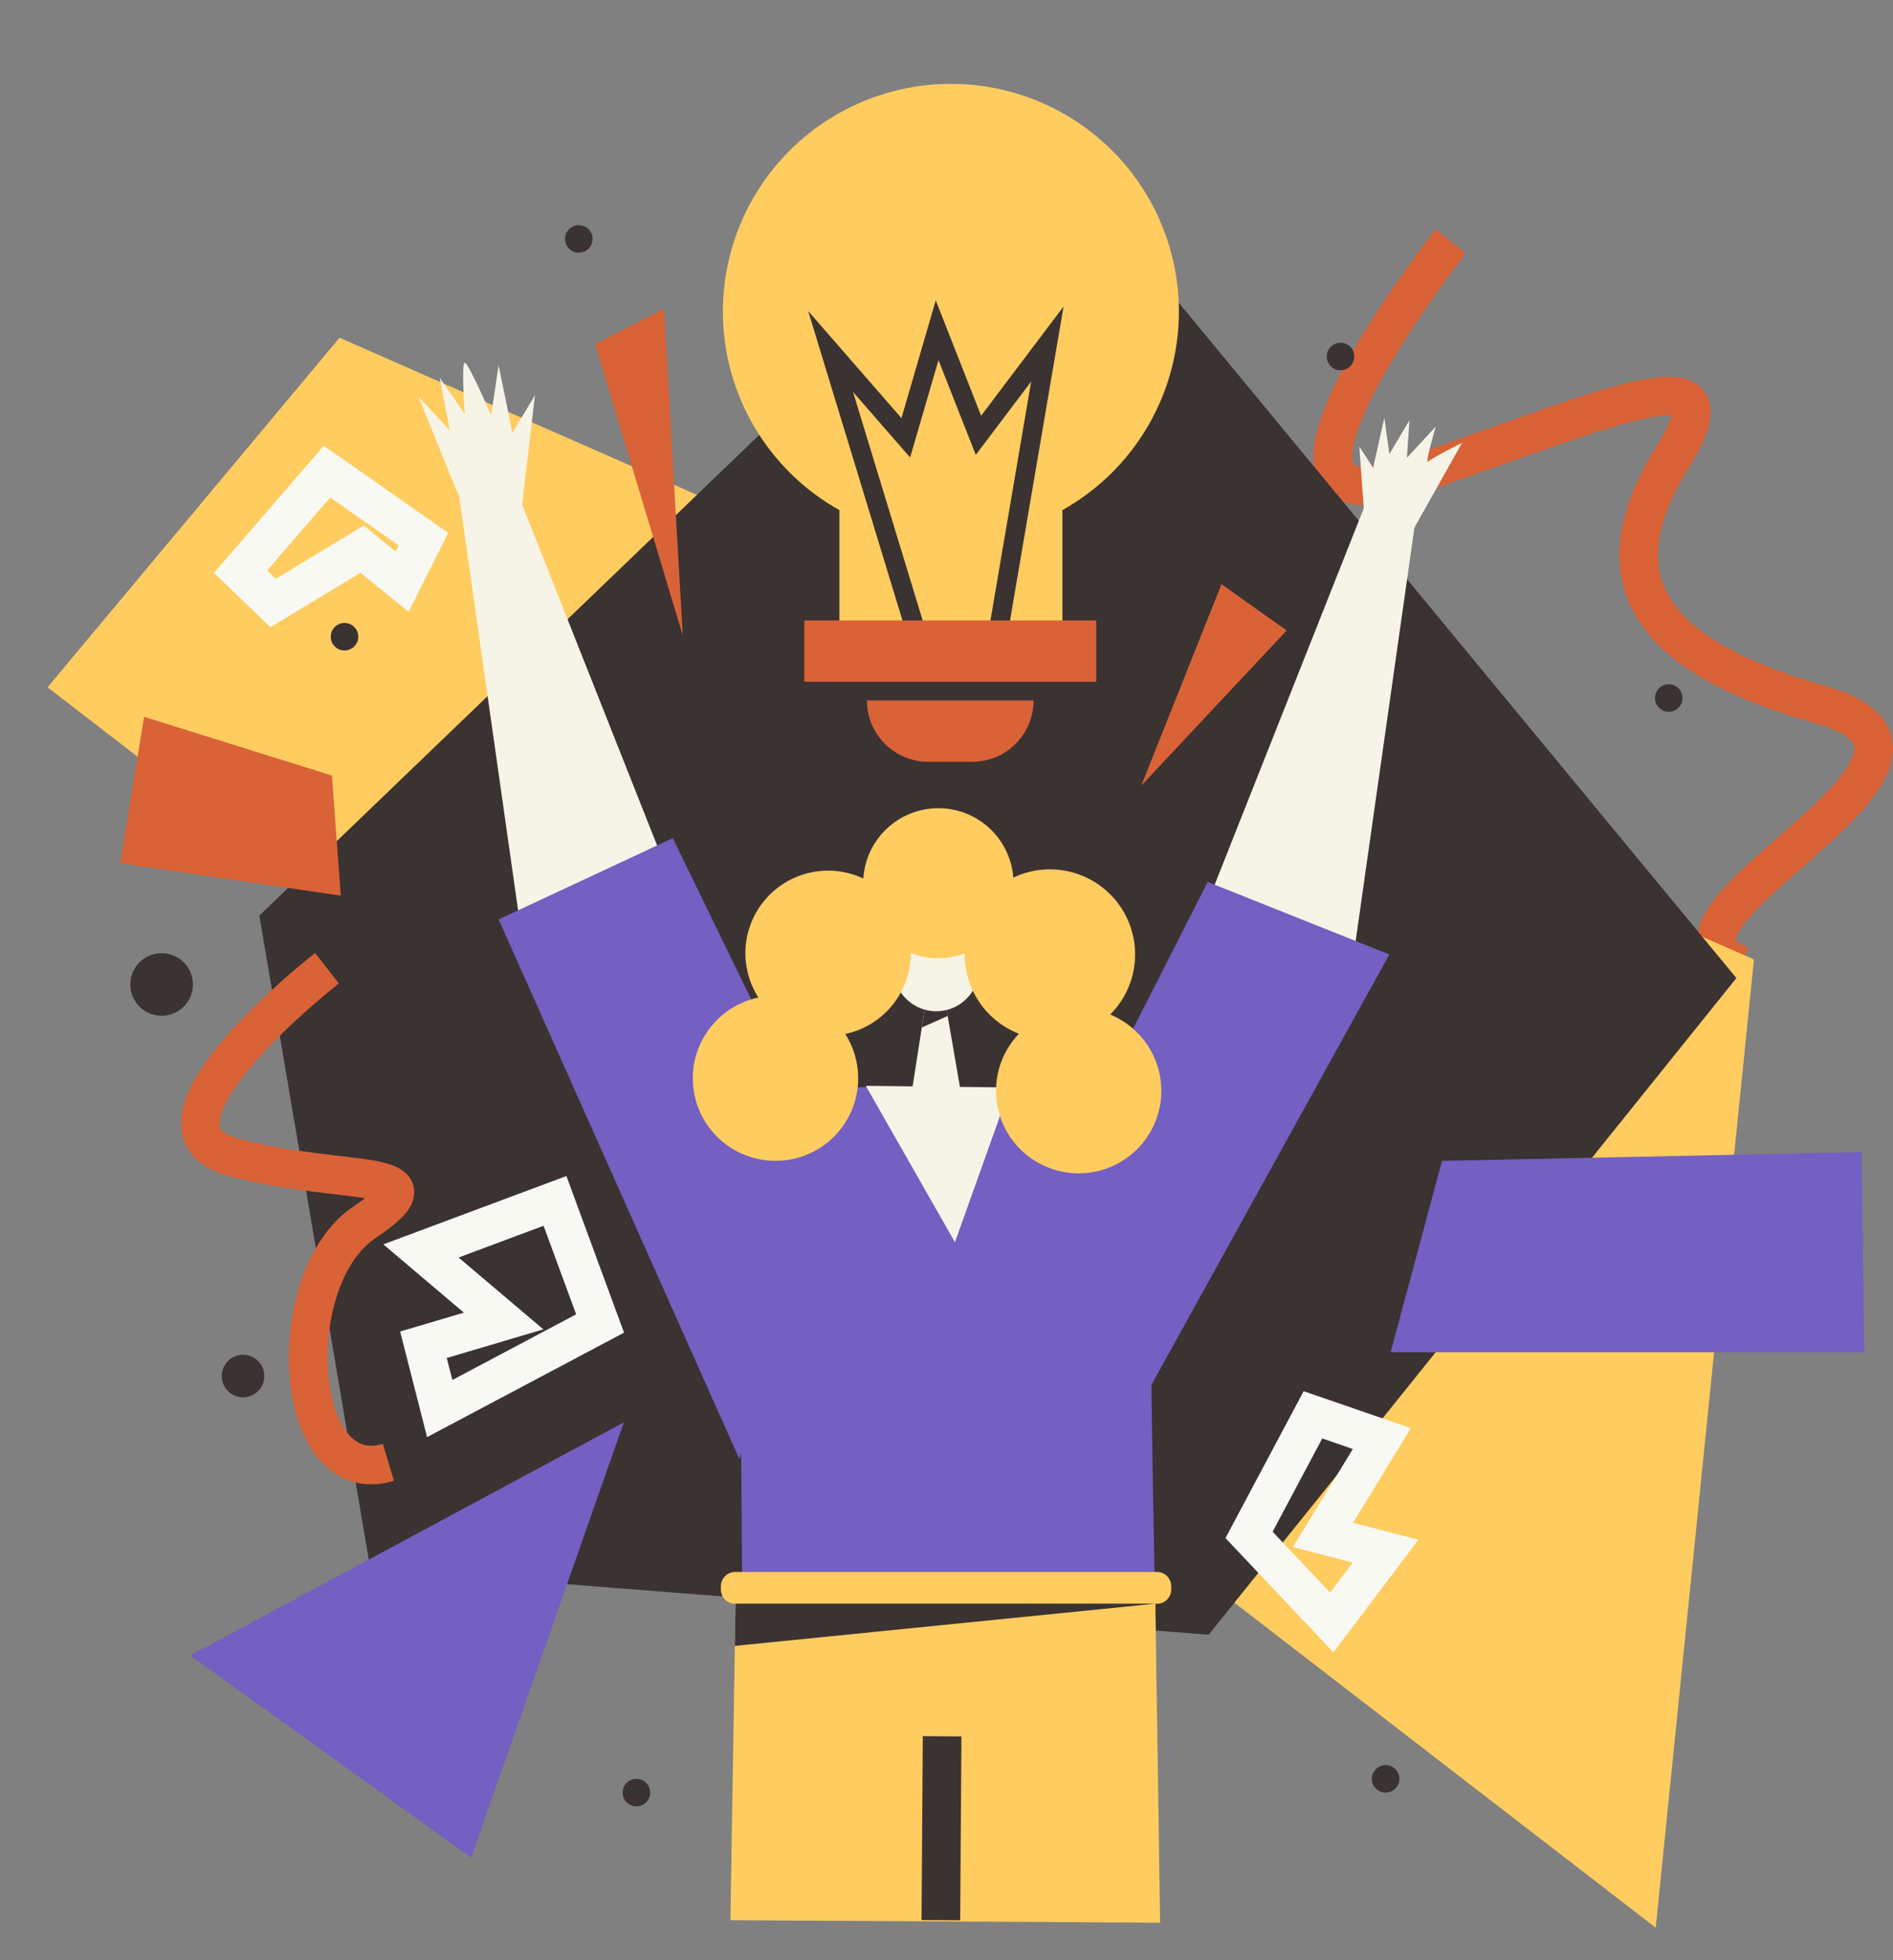<?xml version="1.0" encoding="UTF-8"?> <svg xmlns="http://www.w3.org/2000/svg" width="196" height="203" viewBox="0 0 196 203" fill="none"><rect x="0" y="0" width="196" height="203" fill="#808080" stroke="none"/> <path d="M150.194 25C150.194 25 125.508 56.483 146.384 49.231C167.259 41.978 180.182 36.044 173.224 47.253C166.265 58.462 168.585 67.363 188.466 72.967C208.348 78.571 167.259 95.385 180.348 100" stroke="#DA6237" stroke-width="4" stroke-miterlimit="10"></path> <path d="M35.153 34.977L181.602 99.362L171.432 199.632L4.922 71.175L35.153 34.977Z" fill="#FFCC60"></path> <path d="M26.852 94.817L109.126 15.701L179.786 101.288L125.141 169.292L38.343 162.454L26.852 94.817Z" fill="#3B3232"></path> <path d="M151.379 45.859L146.449 54.638L139.964 100.269L116.874 147.683L114.799 119.313L141.206 52.631L140.742 46.248L142.169 48.45L143.336 43.269L143.855 47.025L145.931 43.528L145.671 47.414L148.655 44.175C148.625 44.279 147.487 48.184 147.876 47.803C148.265 47.422 151.379 45.859 151.379 45.859Z" fill="#F6F4E7"></path> <path d="M16.733 105.192C18.524 105.192 19.976 103.742 19.976 101.954C19.976 100.165 18.524 98.715 16.733 98.715C14.942 98.715 13.49 100.165 13.49 101.954C13.49 103.742 14.942 105.192 16.733 105.192Z" fill="#3B3232"></path> <path d="M25.164 144.704C26.382 144.704 27.369 143.718 27.369 142.502C27.369 141.285 26.382 140.299 25.164 140.299C23.946 140.299 22.959 141.285 22.959 142.502C22.959 143.718 23.946 144.704 25.164 144.704Z" fill="#3B3232"></path> <path d="M65.896 187.066C66.684 187.066 67.323 186.428 67.323 185.641C67.323 184.854 66.684 184.216 65.896 184.216C65.108 184.216 64.469 184.854 64.469 185.641C64.469 186.428 65.108 187.066 65.896 187.066Z" fill="#3B3232"></path> <path d="M35.671 67.364C36.459 67.364 37.098 66.726 37.098 65.939C37.098 65.152 36.459 64.514 35.671 64.514C34.883 64.514 34.244 65.152 34.244 65.939C34.244 66.726 34.883 67.364 35.671 67.364Z" fill="#3B3232"></path> <path d="M172.78 73.712C173.568 73.712 174.207 73.074 174.207 72.287C174.207 71.5 173.568 70.862 172.78 70.862C171.992 70.862 171.354 71.5 171.354 72.287C171.354 73.074 171.992 73.712 172.78 73.712Z" fill="#3B3232"></path> <path d="M143.466 185.641C144.254 185.641 144.893 185.003 144.893 184.216C144.893 183.429 144.254 182.791 143.466 182.791C142.678 182.791 142.039 183.429 142.039 184.216C142.039 185.003 142.678 185.641 143.466 185.641Z" fill="#3B3232"></path> <path d="M19.717 171.441L64.598 147.295L48.773 192.377L19.717 171.441Z" fill="#745FC2"></path> <path d="M149.303 120.219L192.757 119.312L193.017 140.04H143.984L149.303 120.219Z" fill="#745FC2"></path> <path d="M14.918 74.231L12.453 89.388L35.283 92.756L34.375 80.319L14.918 74.231Z" fill="#DA6237"></path> <path d="M43.584 129.547L57.464 124.365L62.133 137.061L45.53 145.87L43.843 139.263L52.145 136.802L43.584 129.547Z" stroke="#F9F9F3" stroke-width="4" stroke-miterlimit="10"></path> <path d="M129.326 158.954L135.942 146.518L143.076 148.979L136.979 158.954L143.465 160.638L137.887 168.022L129.326 158.954Z" stroke="#F9F9F3" stroke-width="4" stroke-miterlimit="10"></path> <path d="M33.856 100.27C33.856 100.27 12.713 116.722 24.128 119.831C35.543 122.94 46.439 120.738 37.748 126.568C29.057 132.397 30.224 154.42 40.212 151.441" stroke="#DA6237" stroke-width="4" stroke-miterlimit="10"></path> <path d="M79.126 115.556L77.699 143.926L53.961 96.512L47.518 51.23L47.434 51.206L43.324 41.066L46.567 44.564L45.529 39.123L48.124 42.88C48.124 42.88 47.734 37.568 48.124 37.568C48.513 37.568 50.848 43.009 50.848 43.009L51.626 37.828L53.053 44.823L55.388 40.937L54.061 52.263L79.126 115.556Z" fill="#F6F4E7"></path> <path d="M122.062 32.257C122.064 36.447 120.947 40.562 118.826 44.178C116.706 47.794 113.659 50.779 109.999 52.828V65.162H86.909V52.828C83.284 50.798 80.259 47.848 78.141 44.276C76.023 40.704 74.886 36.637 74.847 32.486C74.807 28.335 75.866 24.247 77.915 20.636C79.965 17.025 82.933 14.018 86.519 11.919C90.105 9.82 94.183 8.705 98.339 8.684C102.496 8.664 106.584 9.74 110.19 11.804C113.797 13.868 116.794 16.846 118.879 20.437C120.963 24.029 122.061 28.106 122.062 32.257V32.257Z" fill="#FFCC60"></path> <path d="M94.873 65.519L86.002 36.403L93.785 45.341L97.028 34.2L101.308 45.082L108.443 35.625L103.254 66.069" stroke="#3B3232" stroke-width="2" stroke-miterlimit="10"></path> <path d="M113.501 64.255H83.277V70.603H113.501V64.255Z" fill="#DA6237"></path> <path d="M89.764 72.546H107.016C107.016 74.23 106.346 75.844 105.154 77.035C103.962 78.225 102.345 78.894 100.66 78.894H96.12C94.434 78.894 92.817 78.225 91.625 77.035C90.433 75.844 89.764 74.23 89.764 72.546Z" fill="#DA6237"></path> <path d="M59.929 26.168C60.717 26.168 61.356 25.53 61.356 24.743C61.356 23.956 60.717 23.318 59.929 23.318C59.141 23.318 58.502 23.956 58.502 24.743C58.502 25.53 59.141 26.168 59.929 26.168Z" fill="#3B3232"></path> <path d="M138.796 38.346C139.584 38.346 140.223 37.708 140.223 36.921C140.223 36.134 139.584 35.496 138.796 35.496C138.008 35.496 137.369 36.134 137.369 36.921C137.369 37.708 138.008 38.346 138.796 38.346Z" fill="#3B3232"></path> <path d="M61.615 35.625L70.695 65.81L68.75 31.998L61.615 35.625Z" fill="#DA6237"></path> <path d="M33.857 48.839L24.906 59.203L28.279 62.442L37.489 56.871L41.639 60.239L43.845 55.835L33.857 48.839Z" stroke="#F9F9F3" stroke-width="4" stroke-miterlimit="10"></path> <path d="M126.472 60.498L118.17 81.356L133.217 65.292L126.472 60.498Z" fill="#DA6237"></path> <path d="M119.215 143.43C119.423 159.388 119.811 175.706 119.811 175.706L76.91 175.239L76.745 150.48L76.563 151.128L51.627 95.217L69.657 86.796L82.171 112.509L91.85 112.619L106.8 112.789L108.04 112.803C108.04 112.803 111.121 112.793 114.113 112.837L125.046 91.331L143.855 98.844L119.215 143.43Z" fill="#745FC2"></path> <path d="M121.27 164.276V164.608C121.27 165.002 121.113 165.38 120.834 165.658C120.555 165.937 120.177 166.093 119.782 166.093H119.627L120.117 199.114L75.624 198.855L76.085 170.449L76.155 166.093H76.125C76.057 166.093 75.988 166.089 75.92 166.079C75.565 166.03 75.239 165.853 75.004 165.583C74.768 165.312 74.639 164.966 74.639 164.608V164.276C74.639 163.882 74.795 163.504 75.074 163.226C75.353 162.947 75.731 162.79 76.125 162.79H119.782C120.177 162.79 120.555 162.947 120.834 163.226C121.113 163.504 121.27 163.882 121.27 164.276Z" fill="#FFCC60"></path> <path d="M97.416 198.854L97.546 179.811" stroke="#3B3232" stroke-width="4" stroke-miterlimit="10"></path> <path d="M76.085 170.449L76.155 166.093H76.125C76.056 166.093 75.988 166.088 75.92 166.079H119.604L76.085 170.449Z" fill="#3B3232"></path> <path d="M104.594 112.618L98.874 128.646L89.644 112.447L94.492 112.502L95.44 106.408L95.759 104.359L95.766 104.32L97.948 104.206L97.968 104.325L98.121 105.211L99.39 112.558L104.594 112.618Z" fill="#F6F4E7"></path> <path d="M98.123 105.211L95.441 106.408L95.76 104.359L97.97 104.325L98.123 105.211Z" fill="#3B3232"></path> <path d="M96.94 104.726C99.386 104.726 101.369 102.746 101.369 100.303C101.369 97.861 99.386 95.88 96.94 95.88C94.494 95.88 92.512 97.861 92.512 100.303C92.512 102.746 94.494 104.726 96.94 104.726Z" fill="#F6F4E7"></path> <path d="M120.246 112.965C120.246 114.363 119.902 115.74 119.246 116.974C118.589 118.209 117.639 119.264 116.48 120.047C115.32 120.83 113.986 121.318 112.594 121.466C111.202 121.615 109.795 121.42 108.496 120.899C107.197 120.378 106.045 119.547 105.142 118.479C104.239 117.411 103.612 116.138 103.317 114.771C103.021 113.405 103.065 111.987 103.445 110.641C103.826 109.296 104.531 108.064 105.498 107.054C103.843 106.409 102.421 105.281 101.419 103.816C100.416 102.351 99.88 100.619 99.88 98.844C99.88 98.811 99.88 98.777 99.88 98.743C98.078 99.412 96.093 99.395 94.303 98.694V98.715C94.303 100.674 93.629 102.575 92.394 104.098C91.158 105.62 89.437 106.673 87.517 107.08C88.496 108.616 88.958 110.425 88.836 112.243C88.713 114.06 88.013 115.791 86.837 117.183C85.66 118.575 84.07 119.555 82.296 119.982C80.523 120.408 78.66 120.257 76.978 119.552C75.297 118.846 73.885 117.623 72.948 116.06C72.011 114.497 71.599 112.677 71.77 110.863C71.942 109.05 72.689 107.339 73.903 105.979C75.117 104.62 76.733 103.682 78.518 103.305C77.521 101.741 77.06 99.897 77.204 98.05C77.347 96.202 78.088 94.451 79.315 93.061C80.541 91.67 82.187 90.715 84.004 90.34C85.821 89.964 87.711 90.188 89.389 90.978C89.514 89.014 90.38 87.17 91.813 85.818C93.246 84.467 95.139 83.709 97.11 83.697C99.08 83.685 100.982 84.42 102.432 85.755C103.881 87.089 104.769 88.922 104.917 90.885C106.795 89.993 108.927 89.791 110.939 90.316C112.95 90.841 114.711 92.059 115.911 93.755C117.111 95.45 117.673 97.515 117.497 99.584C117.321 101.653 116.42 103.593 114.951 105.063C116.517 105.708 117.857 106.804 118.8 108.211C119.742 109.618 120.246 111.272 120.246 112.965V112.965Z" fill="#FFCC60"></path> </svg> 